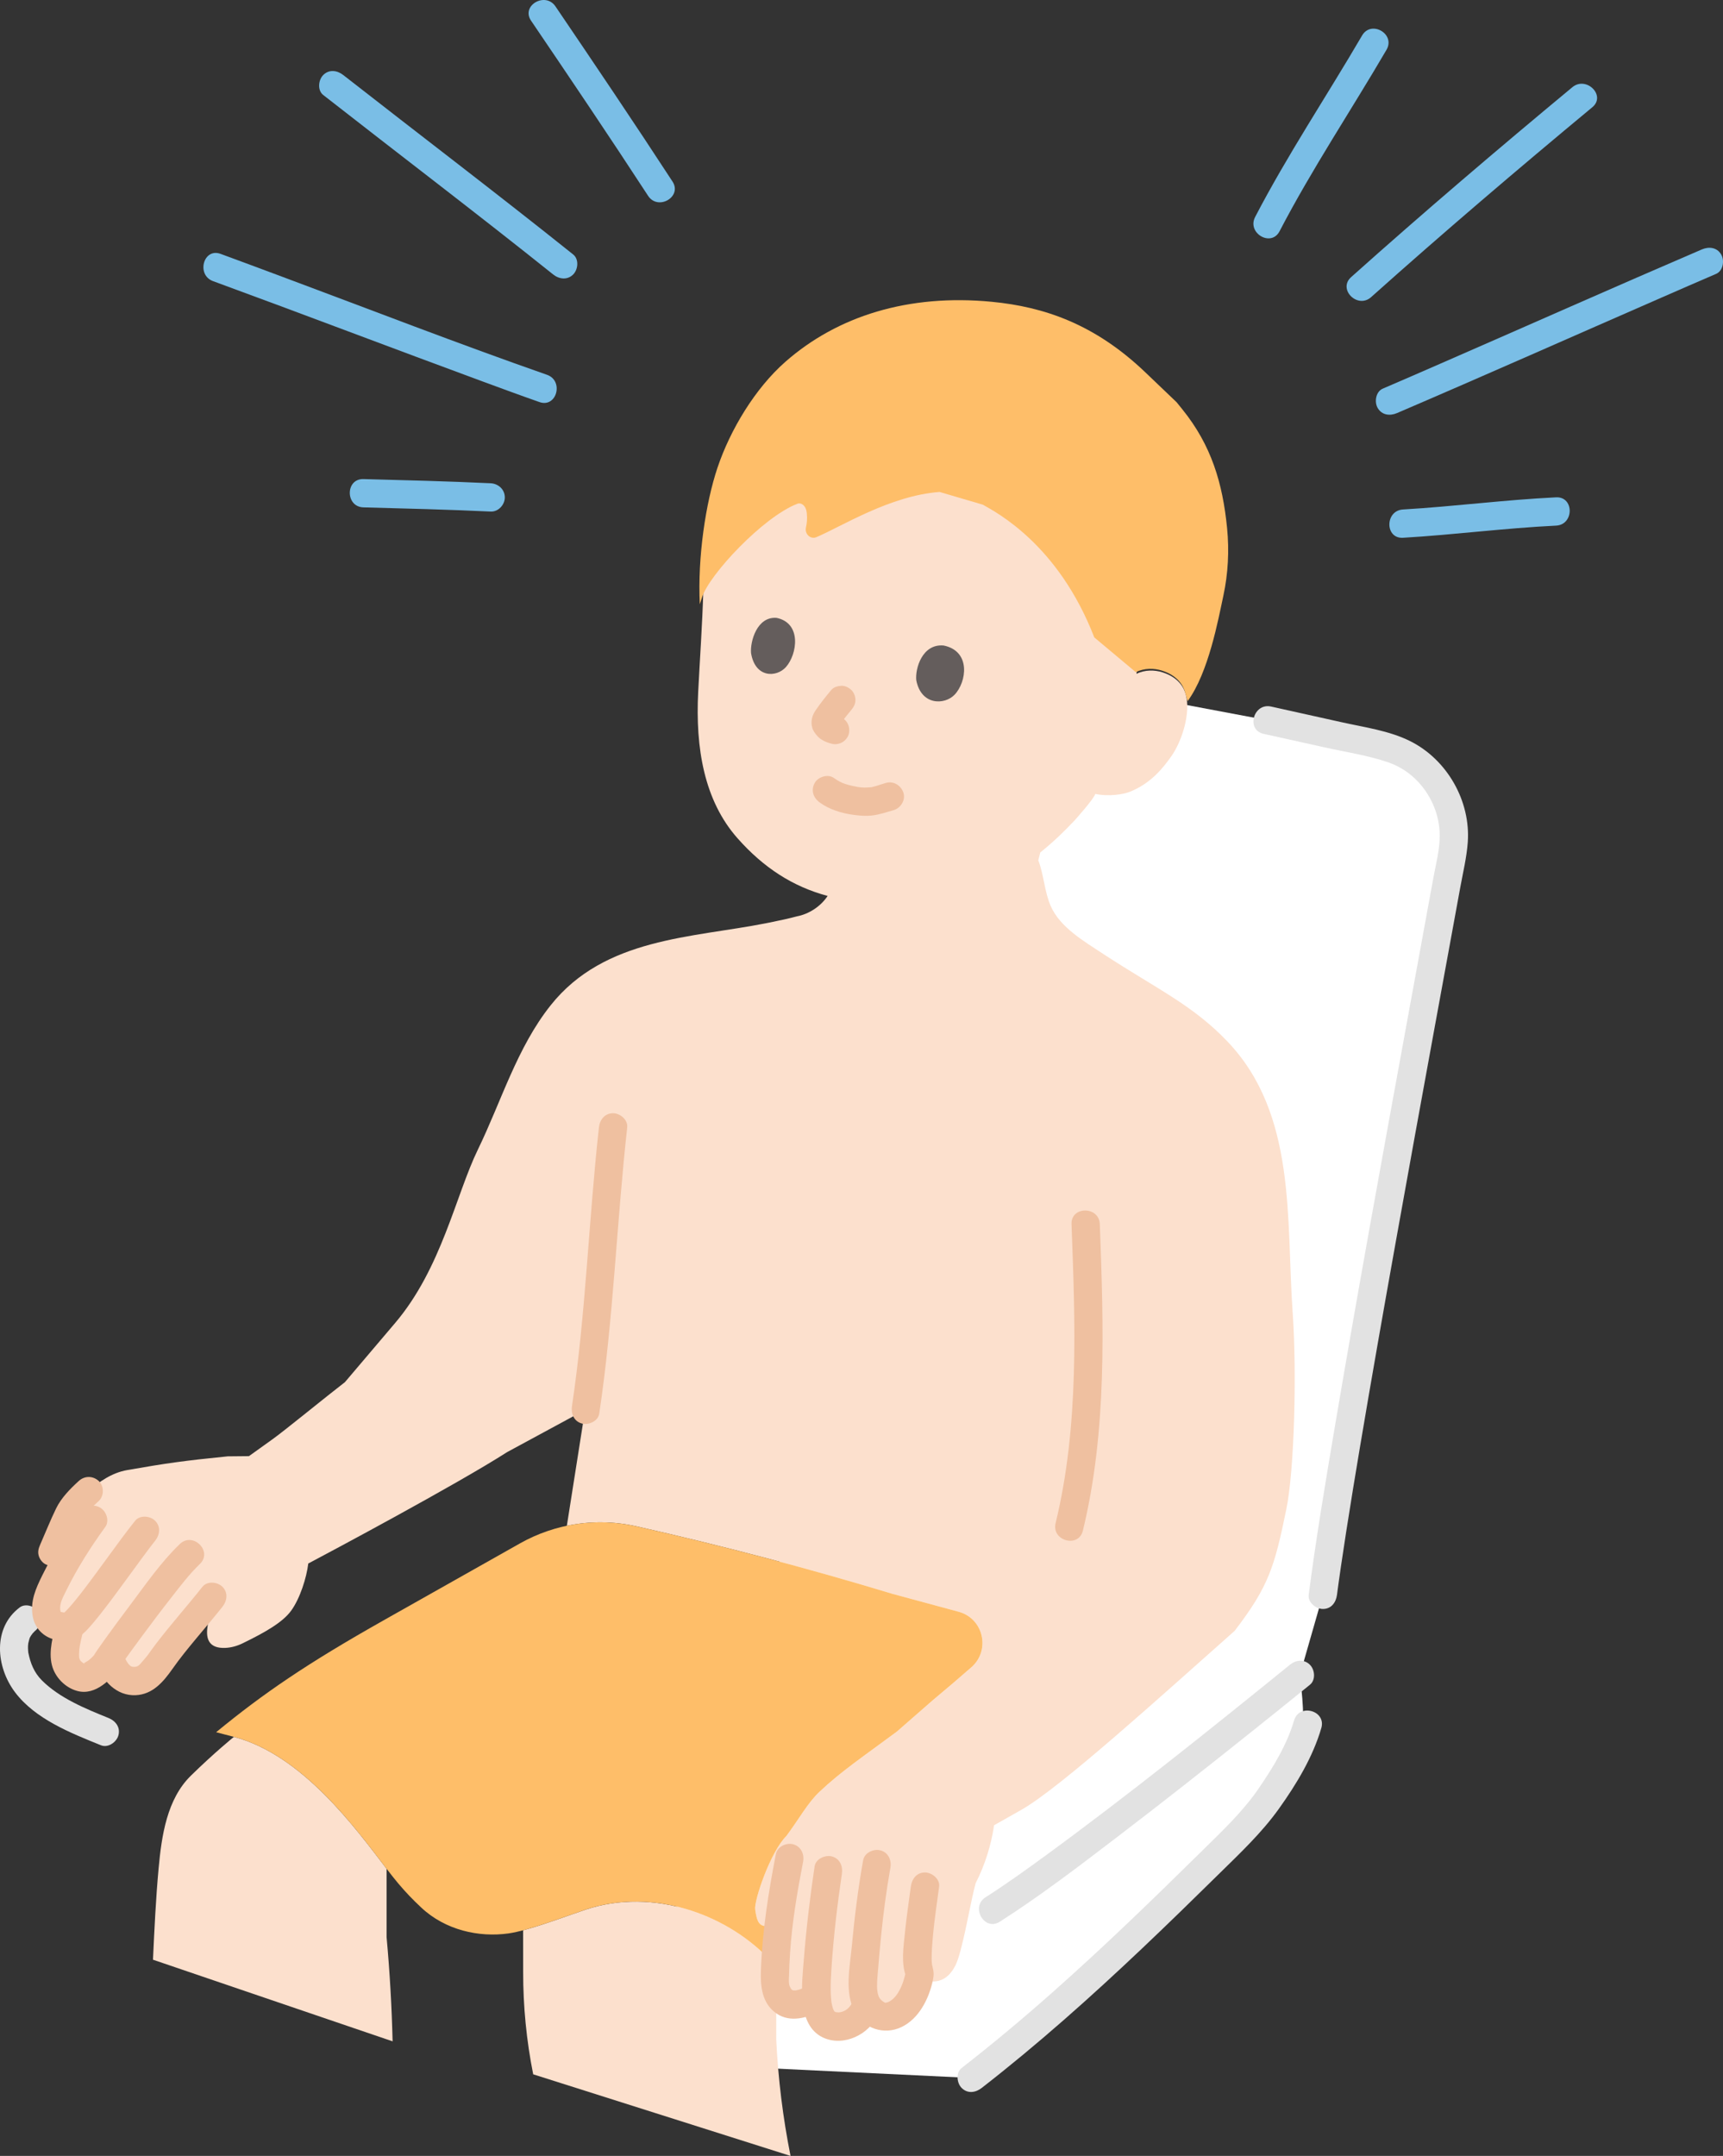 <?xml version="1.0" encoding="UTF-8"?><svg id="b" xmlns="http://www.w3.org/2000/svg" width="243.7" height="304.809" viewBox="0 0 243.7 304.809"><rect x="0" y="0" width="243.7" height="304.809" fill="#333333" stroke="none"/><defs><style>.d{fill:#fff;}.e{fill:#e2e2e2;}.f{fill:none;}.g{fill:#7abee6;}.h{fill:#fce0cd;}.i{fill:#efc0a0;}.j{fill:#645d5c;}.k{fill:#febe69;}</style></defs><g id="c"><path class="d" d="M89.229,291.477l48.204,2.312c13.686-10.613,26.034-22.817,38.349-34.988,3.294-3.25,6.71-6.71,7.959-11.165.906-3.25.564-6.699.21-10.049-.027-.266-.055-.535-.09-.805,1.524-5.312,3.243-11.299,3.243-11.299,2.549-19.794,13.068-76.171,18.318-104.986,1.25-6.859-3.117-13.484-9.914-15.036-5.821-1.329-12.007-2.702-16.255-3.637l-31.803-5.989-58.221,195.642Z"/><path class="h" d="M154.112,72.735c8.808,9.252,6.628,22.535,6.628,22.535,1.208-.601,2.598-.562,3.694-.21,2.385.765,3.059,2.298,3.292,3.151.695,2.55-.5,6.537-2.093,8.766-1.123,1.576-2.797,3.743-5.814,4.965-.895.36-3.002.714-4.904.303-.216.745-2.911,3.73-2.911,3.73-1.507,1.605-3.077,3.116-4.866,4.545l-.282,1.112c.788,2.03.857,4.41,1.767,6.486,1.34,3.037,4.77,5,7.538,6.831,7.623,4.959,12.551,7.172,17.434,12.283,9.839,10.298,8.307,25.158,9.243,38.401.595,8.418.233,22.241-.896,27.729-1.675,8.144-2.468,10.89-7.308,17.208-10.006,8.858-24.65,22.194-30.197,25.322,0,0-1.663.938-3.835,2.167-.417,2.849-1.301,5.629-2.607,8.195-.129.495-.251.993-.251.993-.56,2.284-1.699,8.872-2.6,10.613-.351.678-.8,1.347-1.498,1.801s-1.693.649-2.486.323c-.514-.211-.843-.574-1.049-1.008-.881,4.965-3.828,6.649-5.547,6.06,0,0-1.279-.438-2.316-.792-.966,1.917-3.122,2.532-4.562,2.186-1.957-.47-2.062-3.125-2.155-4.076-.246.13-.427.226-.427.226-3.131,1.658-4.304.469-4.796-.177-.86-1.132-.987-2.841-.22-3.998-.689-.831-1.443-1.608-2.234-2.345.024.022.05.034.074.057l.839-3.824c-1.331.183-1.707-.491-1.952-2.334-.168-1.261,2.15-8.138,4.421-10.388,1.798-2.417,3.001-4.66,4.661-6.226,3.094-2.919,6.088-4.911,10.955-8.518l5.075-4.433c1.839-1.532,3.66-3.085,5.462-4.661,2.751-2.405,1.728-6.902-1.799-7.855l-9.309-2.517c-11.967-3.625-24.065-6.817-36.26-9.564-3.266-.736-6.623-.751-9.846-.077,1.234-7.829,2.58-16.385,2.58-16.385l-11.022,5.965c-7.283,4.662-25.501,14.363-27.398,15.363l-.732.386c-.249,2.028-1.159,4.918-2.413,6.659-1.204,1.672-3.723,3.091-6.864,4.623-.775.378-1.624.622-2.485.654-2.176.079-2.744-1.134-2.504-2.898.081-.593.168-1.198.3-1.788.208-.932.526-1.826,1.102-2.574,0,0-.192-.087-.489-.221-1.761,2.274-5.663,6.642-7.688,9.596-.287.419-.98,1.183-1.305,1.573-.759.912-2.116,1.231-3.239.849s-2.054-1.689-2.346-2.839l-.137-.539-.926,1.613c-.676,1.178-2.298,1.817-3.533,1.251-1.046-.479-1.789-1.429-1.878-2.588-.117-1.534.366-3.062.684-4.567-1.104.37-2.793-.076-3.164-1.18-.371-1.104-.218-2.364.271-3.421.755-1.637,1.508-3.104,2.333-4.534-.179-.122-.371-.249-.564-.376-1.064-.696-1.403-2.09-.796-3.207.485-.894,1.008-1.766,1.545-2.646.917-1.5,1.984-2.717,3.047-3.684,1.396-1.27,3.236-2.576,5.427-2.959,5.605-.98,7.938-1.313,14.233-1.945l2.998-.029c1.533-1.098,3.352-2.401,3.352-2.401,1.73-1.239,7.711-6.132,10.221-8.058,4.053-4.774,7.104-8.367,7.104-8.367,6.571-7.738,8.576-18.092,11.706-24.525,3.323-6.828,5.509-14.384,10.297-20.4,7.615-9.568,20.025-9.521,30.434-11.587,0,0,.172-.034.489-.097,1.471-.295,2.845-.591,3.892-.88,1.714-.318,3.393-1.423,4.352-2.887-4.922-1.314-9.048-3.983-12.736-8.144-4.733-5.34-5.972-12.758-5.573-20.675.23-4.565.588-9.51.73-14.486,0,0-4.122-21.638,33.026-19.242,10.674.688,17.397,4.19,21.608,8.614Z"/><path class="e" d="M183.028,243.248c-.997,3.422-2.957,6.613-4.952,9.536-2.282,3.345-5.166,6.047-8.039,8.877-6.946,6.843-13.95,13.635-21.255,20.095-4.147,3.667-8.392,7.221-12.763,10.618-.854.663-.697,2.132,0,2.828.843.843,1.973.665,2.828,0,7.945-6.174,15.458-12.875,22.759-19.794,3.625-3.435,7.2-6.923,10.76-10.426,3.016-2.969,6.063-5.819,8.533-9.274s4.795-7.303,5.988-11.398c.721-2.476-3.137-3.534-3.857-1.063h0Z"/><path class="e" d="M141.412,271.696c5.756-3.674,11.203-7.853,16.626-11.994,6.42-4.902,12.766-9.9,19.075-14.941,2.728-2.179,5.448-4.368,8.161-6.565.84-.68.708-2.121,0-2.828-.83-.83-1.986-.682-2.828,0-11.361,9.201-22.783,18.366-34.588,26.994-2.773,2.027-5.569,4.032-8.465,5.881-2.163,1.381-.16,4.844,2.019,3.454h0Z"/><path class="e" d="M2.785,227.264c-3.847,2.889-3.353,8.404-.68,11.963,2.867,3.819,7.898,5.792,12.18,7.525,1.002.405,2.198-.441,2.46-1.397.314-1.143-.392-2.053-1.397-2.46-3.254-1.317-6.911-2.804-9.422-5.32-1.109-1.112-1.623-2.419-1.928-3.947-.006-.028-.051-.564-.038-.889.002-.055.057-.543.031-.391-.027.157.082-.327.096-.377.12-.435.069-.33.294-.713.007-.013.347-.466.187-.283.036-.041.439-.411.235-.258.862-.648,1.307-1.728.718-2.736-.497-.85-1.868-1.37-2.736-.718h0Z"/><path class="e" d="M189.104,225.483c.021-.162.144-1.097.093-.718.042-.315.086-.631.129-.946.103-.744.209-1.488.318-2.232.245-1.682.501-3.363.763-5.043.619-3.971,1.271-7.938,1.937-11.902,1.623-9.666,3.327-19.319,5.054-28.967,1.808-10.101,3.646-20.197,5.493-30.291.831-4.54,1.663-9.08,2.495-13.62.384-2.094.767-4.189,1.15-6.283.386-2.112.909-4.255,1.064-6.399.419-5.816-2.896-11.657-8.107-14.278-3.008-1.513-6.501-1.968-9.758-2.699-3.316-.744-6.633-1.48-9.952-2.21-2.509-.552-3.58,3.303-1.063,3.857,2.876.633,5.752,1.27,8.626,1.913,2.974.665,6.114,1.128,9,2.115,4.361,1.492,7.308,5.862,7.287,10.425-.009,1.987-.547,3.991-.904,5.939-.363,1.988-.727,3.975-1.092,5.962-.828,4.516-1.656,9.032-2.482,13.549-3.533,19.304-7.065,38.61-10.338,57.961-1.343,7.936-2.682,15.882-3.714,23.866-.139,1.073,1.019,2,2,2,1.196,0,1.861-.924,2-2h0Z"/><path class="h" d="M55.529,288.611c-.119-4.919-.403-9.833-.85-14.733v-9.669c-4.335-5.642-11.858-16.09-21.597-18.646,0,0-2.773,2.242-6.081,5.484-3.379,3.311-4.137,8.421-4.569,13.131-.393,4.287-.594,8.589-.794,12.89l33.891,11.542Z"/><path class="h" d="M111.813,304.809c-1.081-5.417-1.757-10.915-2.022-16.432v-10.325c-6.473-7.521-17.516-11.212-26.935-8.073-2.145.715-5.959,2.158-8.865,2.928.005,3.099.005,5.878.005,5.878-.009,4.86.467,9.72,1.418,14.486l36.398,11.538Z"/><path class="k" d="M54.825,228.766c-.21.118-.42.237-.63.355-10.749,6.062-16.943,10.291-23.625,15.783,1.593.418,2.511.659,2.511.659,11.114,2.917,19.344,16.114,23.241,20.714,1.101,1.299,2.003,2.239,3.244,3.405,3.43,3.225,8.191,4.251,12.345,3.671,2.836-.396,8.229-2.468,10.945-3.374,8.568-2.856,18.48-.06,25.069,6.134l.839-3.824c-1.331.183-1.707-.491-1.952-2.334-.168-1.261,2.15-8.138,4.421-10.388,1.798-2.417,3.001-4.66,4.661-6.226,3.094-2.919,6.088-4.911,10.955-8.518l5.075-4.433c1.839-1.532,3.66-3.085,5.462-4.661,2.751-2.405,1.728-6.902-1.799-7.855l-9.309-2.517c-11.967-3.625-24.065-6.817-36.26-9.564-5.601-1.262-11.472-.405-16.473,2.415l-18.719,10.556Z"/><path class="i" d="M153.161,216.411c3.434-14.123,2.934-28.928,2.395-43.339-.096-2.566-4.096-2.579-4,0,.525,14.044,1.094,28.511-2.252,42.276-.608,2.501,3.248,3.567,3.857,1.063h0Z"/><path class="k" d="M114.118,72.61c-.007-.071-.015-.143-.025-.217-.119-.926-.769-1.385-1.34-1.162-4.867,1.903-12.401,9.987-13.436,13.166,0,0-.137.422-.339,1.032-.322-6.644.828-14.32,2.5-19.296,1.813-5.395,5.338-11.23,9.599-14.976,7.381-6.488,17.432-9.62,29.193-8.489,7.422.714,14.593,3.161,21.719,9.969,0,0,2.215,2.116,4.43,4.232.407.504.815,1.009.815,1.009,4.111,5.089,5.7,10.448,6.326,16.797.312,3.196.146,6.425-.529,9.555-.707,3.273-2.086,10.887-5.06,14.901-.193-.696-.329-1.185-.329-1.185-.236-.851-.916-2.381-3.303-3.136-1.097-.347-2.486-.38-3.691.225l-5.875-4.918c-5.099-13.173-13.868-17.679-15.753-18.76l-6.124-1.801c-7.008.507-13.946,4.932-17.432,6.392-.832.348-1.677-.445-1.468-1.384.127-.567.2-1.171.122-1.957Z"/><path class="i" d="M115.935,113.453c1.342.985,3.075,1.517,4.71,1.742.894.123,1.78.207,2.68.103,1.069-.123,2.03-.463,3.059-.753,1.007-.283,1.731-1.428,1.397-2.46-.332-1.026-1.381-1.701-2.46-1.397-.433.122-.859.267-1.289.399-.191.059-.382.115-.576.162-.106.026-.212.045-.318.068-.271.058.119-.018.188-.02-.349.012-.692.056-1.043.05-.172-.003-.344-.011-.516-.023-.162-.011-.773-.121-.19-.005-.723-.143-1.431-.271-2.13-.517-.101-.036-.202-.074-.303-.112-.253-.094.045.009.127.057-.139-.082-.3-.136-.444-.21-.305-.157-.597-.335-.873-.538-.846-.621-2.268-.17-2.736.718-.551,1.042-.186,2.073.718,2.736h0Z"/><path class="j" d="M129.597,96.176c-.173-1.657.848-5.19,3.869-4.912,3.908.794,3.26,5.181,1.541,6.965-1.408,1.46-4.715,1.531-5.409-2.052Z"/><path class="j" d="M106.226,92.33c-.136-1.656.852-5.206,3.62-4.971,3.576.74,2.92,5.14,1.317,6.949-1.313,1.481-4.35,1.599-4.937-1.978Z"/><path class="i" d="M117.58,97.545c-.747.893-1.478,1.81-2.143,2.766-.255.366-.478.77-.579,1.209-.107.464-.102.89.021,1.353.12.454.411.828.714,1.173.395.45.894.716,1.441.927.186.072.38.109.569.169.484.153,1.109.051,1.541-.202.415-.243.811-.718.919-1.195.248-1.09-.328-2.123-1.397-2.46-.189-.06-.384-.095-.569-.169l.478.202c-.116-.05-.22-.112-.322-.187l.405.313c-.126-.102-.233-.216-.333-.344l.313.405c-.042-.058-.075-.107-.104-.173l.202.478c-.014-.037-.023-.074-.027-.113l.071.532c-.004-.062-.002-.115.006-.177l-.071.532c.018-.084.043-.162.076-.242l-.202.478c.249-.529.67-1.011,1.026-1.472l-.313.405c.361-.466.728-.927,1.106-1.379.348-.416.586-.854.586-1.414,0-.491-.218-1.076-.586-1.414-.381-.35-.882-.61-1.414-.586-.503.023-1.078.184-1.414.586h0Z"/><path class="f" d="M135.612,95.388c-1.408-.268-3.173-.66-4.619-1.166"/><path class="f" d="M112.102,91.319c-1.41-.331-2.767-.755-4.208-1.199"/><path class="i" d="M84.712,159.392c-1.454,13.121-1.855,26.341-3.812,39.408-.16,1.067.267,2.15,1.397,2.46.944.259,2.299-.322,2.46-1.397,2.011-13.426,2.46-26.991,3.955-40.471.119-1.075-1.005-2-2-2-1.18,0-1.88.922-2,2h0Z"/><path class="g" d="M180.98,32.696c4.59-8.824,10.118-17.082,15.128-25.659,1.301-2.227-2.155-4.243-3.454-2.019-5.01,8.577-10.538,16.836-15.128,25.659-1.186,2.281,2.264,4.306,3.454,2.019h0Z"/><path class="g" d="M193.93,42.009c10.248-9.159,20.712-18.074,31.289-26.85,1.983-1.645-.86-4.461-2.828-2.828-10.577,8.776-21.042,17.69-31.289,26.85-1.923,1.719.913,4.54,2.828,2.828h0Z"/><path class="g" d="M197.595,58.402c12.527-5.369,24.983-10.905,37.474-16.356,2.551-1.113,5.101-2.228,7.658-3.326.993-.426,1.215-1.886.718-2.736-.6-1.026-1.74-1.145-2.736-.718-12.365,5.309-24.662,10.777-36.997,16.155-2.709,1.181-5.418,2.363-8.135,3.527-.993.426-1.215,1.886-.718,2.736.601,1.027,1.739,1.145,2.736.718h0Z"/><path class="g" d="M198.439,76.032c7.227-.424,14.416-1.369,21.65-1.718,2.562-.124,2.577-4.124,0-4-7.233.349-14.422,1.294-21.65,1.718-2.559.15-2.576,4.151,0,4h0Z"/><path class="g" d="M95.118,25.665c-5.422-8.317-10.981-16.547-16.554-24.763-1.437-2.118-4.904-.119-3.454,2.019,5.574,8.216,11.132,16.446,16.554,24.763,1.401,2.148,4.865.146,3.454-2.019h0Z"/><path class="g" d="M81.07,35.978c-10.739-8.587-21.692-16.903-32.523-25.373-.85-.665-1.999-.829-2.828,0-.692.692-.856,2.159,0,2.828,10.831,8.47,21.784,16.786,32.523,25.373.843.674,2.005.823,2.828,0,.698-.698.848-2.15,0-2.828h0Z"/><path class="g" d="M77.368,52.99c-12.592-4.404-25.04-9.237-37.538-13.897-2.876-1.072-5.753-2.146-8.635-3.202-2.421-.887-3.465,2.977-1.063,3.857,12.757,4.675,25.452,9.517,38.202,14.211,2.652.976,5.304,1.955,7.971,2.888,2.435.852,3.482-3.011,1.063-3.857h0Z"/><path class="g" d="M69.401,68.326c-5.995-.286-11.996-.432-17.995-.592-2.575-.069-2.573,3.931,0,4,6,.16,12,.307,17.995.592,1.08.051,2-.956,2-2,0-1.126-.917-1.948-2-2h0Z"/><path class="i" d="M109.736,262.147c-1.047,5.403-1.908,10.83-2.111,16.338-.086,2.328.122,4.767,2.214,6.195,1.952,1.332,4.349.602,6.273-.376,2.296-1.166.273-4.619-2.019-3.454-.432.219-.859.41-1.334.519-.022.005-.383.061-.183.042.005,0-.575-.014-.329.017.248.031-.186-.051-.238-.071.221.088.234.057.014-.019-.179-.062.273.296.048.041-.05-.057-.115-.102-.16-.162-.002-.003-.18-.253-.092-.117.122.19-.105-.224-.138-.316-.162-.447-.098-.943-.085-1.407.03-1.098.079-2.195.151-3.291.286-4.339,1.019-8.612,1.845-12.876.205-1.059-.299-2.159-1.397-2.46-.98-.269-2.254.331-2.46,1.397h0Z"/><path class="i" d="M115.218,263.867c-.65,4.364-1.177,8.759-1.524,13.157-.266,3.376-1.068,9.304,2.735,11.056,2.867,1.322,6.502-.406,7.711-3.204.428-.991.294-2.145-.718-2.736-.844-.494-2.306-.279-2.736.718-.421.975-1.145,1.621-2.101,1.66-.058.002-.596-.081-.369-.019-.015-.004-.258-.206-.133-.014-.234-.36-.297-.549-.402-1.015-.1-.442-.089-.446-.135-1.005-.029-.356-.049-.711-.054-1.069-.013-.979.038-1.96.1-2.937.285-4.537.855-9.31,1.484-13.528.159-1.067-.267-2.15-1.397-2.46-.943-.259-2.3.322-2.46,1.397h0Z"/><path class="i" d="M128.826,266.733c-.284,2.163-.613,4.32-.83,6.491-.199,1.993-.583,4.37.182,6.282v-1.063c-.22,1.159-.524,2.28-1.153,3.288-.418.67-.851,1.062-1.414,1.345.297-.149-.007-.002-.152.041-.367.109.224-.186-.074.027-.13.093-.59-.158-.032.032-.093-.031-.202-.029-.287-.082-.664-.417-.851-.801-.964-1.545-.13-.852-.001-1.975.075-2.905.133-1.629.274-3.257.437-4.883.325-3.247.75-6.479,1.324-9.692.19-1.062-.288-2.156-1.397-2.46-.968-.266-2.269.328-2.46,1.397-.72,4.031-1.224,8.096-1.604,12.172-.273,2.935-1.059,6.505.422,9.253,1.292,2.397,4.154,3.314,6.574,2.174,2.496-1.176,3.899-3.997,4.458-6.568.159-.73.166-1.209-.024-1.918-.113-.422-.138-.793-.137-1.234.004-1.085.087-2.174.188-3.254.214-2.308.568-4.6.87-6.898.141-1.073-1.02-2-2-2-1.198,0-1.859.924-2,2h0Z"/><path class="i" d="M11.434,213.866c-2.038,2.81-3.902,5.724-5.442,8.838-.919,1.861-1.728,3.644-1.373,5.769.292,1.747,1.571,3.042,3.317,3.381,1.366.265,2.661.068,3.735-.82.542-.448,1.005-.985,1.458-1.521,1.554-1.84,2.976-3.796,4.401-5.737.845-1.15,1.683-2.305,2.53-3.454.361-.489.723-.978,1.089-1.463.091-.121.183-.242.275-.362.072-.095.356-.46.036-.049.159-.204.319-.408.481-.61.675-.842.823-2.006,0-2.828-.699-.699-2.15-.847-2.828,0-1.28,1.598-2.482,3.257-3.69,4.909-.673.921-1.346,1.843-2.024,2.76-.332.449-.665.898-1.001,1.344-.144.192-.289.383-.434.574-.08.105-.58.753-.318.417-.546.702-1.099,1.401-1.686,2.069-.22.25-.444.498-.682.732-.085.083-.176.161-.259.245-.317.317.411-.246.072-.05-.396.228.489-.206.176-.063-.129.059-.457.032-.069.029-.122.001-.241.002-.364-.003.381.015-.219-.057-.366-.117.401.163-.006-.007-.003-.032.169.147.171.145.007-.008l.111.144c.117.423-.062-.322-.067-.389-.026-.339.005-.572.067-.841.149-.646.497-1.26.806-1.889,1.552-3.157,3.435-6.108,5.498-8.953.635-.875.15-2.229-.718-2.736-1.01-.591-2.1-.16-2.736.718h0Z"/><path class="i" d="M11.136,209.388c-1.216,1.112-2.475,2.385-3.202,3.882-.815,1.677-1.509,3.424-2.258,5.131-.224.51-.356.981-.202,1.541.128.464.486.967.919,1.195.867.458,2.287.305,2.736-.718.734-1.671,1.439-3.358,2.204-5.015.15-.326.331-.635.532-.931.053-.078.107-.155.162-.231.031-.042.224-.304.06-.084s.036-.04.07-.08c.062-.075.125-.149.188-.222.503-.582,1.052-1.121,1.62-1.64.774-.708.772-2.12,0-2.828-.828-.76-2.003-.755-2.828,0h0Z"/><path class="i" d="M7.951,229.318c-.427,1.96-1.117,4.102-.607,6.112.434,1.71,1.878,3.182,3.584,3.643,2.599.703,4.896-1.701,6.184-3.612.931-1.382,1.93-2.721,2.919-4.061,1.406-1.904,2.862-3.833,4.16-5.484,1.287-1.638,2.568-3.35,4.077-4.794,1.864-1.783-.967-4.609-2.828-2.828-2.7,2.583-4.905,5.813-7.145,8.785-1.155,1.533-2.298,3.076-3.418,4.634-.372.517-.743,1.035-1.103,1.56-.105.154-.212.307-.311.465-.201.321-.077.198-.386.517-.195.202-.436.411-.583.513-.129.09-.264.17-.4.247-.036.02-.432.238-.231.116-.172.105-.148.148-.048.041.105-.113.24.199.014-.003-.11-.098-.321-.206-.493-.436-.022-.03-.1-.211-.134-.366-.033-.151-.025-.768.009-1.1.1-.974.39-1.932.598-2.886.23-1.054-.316-2.163-1.397-2.46-1-.275-2.229.337-2.46,1.397h0Z"/><path class="i" d="M13.74,235.211c.69,2.442,2.765,4.581,5.445,4.46,2.414-.109,3.909-1.876,5.201-3.711,1.1-1.563,2.133-2.817,3.442-4.396,1.213-1.463,2.453-2.903,3.633-4.393.67-.846.826-2.003,0-2.828-.696-.696-2.154-.851-2.828,0-2.147,2.709-4.449,5.29-6.551,8.036-.46.6-.886,1.223-1.337,1.83.252-.339-.156.175-.17.191-.133.157-.268.312-.402.468-.111.129-.218.262-.332.388-.043.048-.441.385-.181.206-.069.047-.529.23-.23.135-.09.029-.583.096-.244.075-.086.005-.597-.039-.257.021-.043-.008-.588-.146-.271-.06-.467-.127-.918-.982-1.06-1.484-.699-2.473-4.559-1.422-3.857,1.063h0Z"/></g></svg>